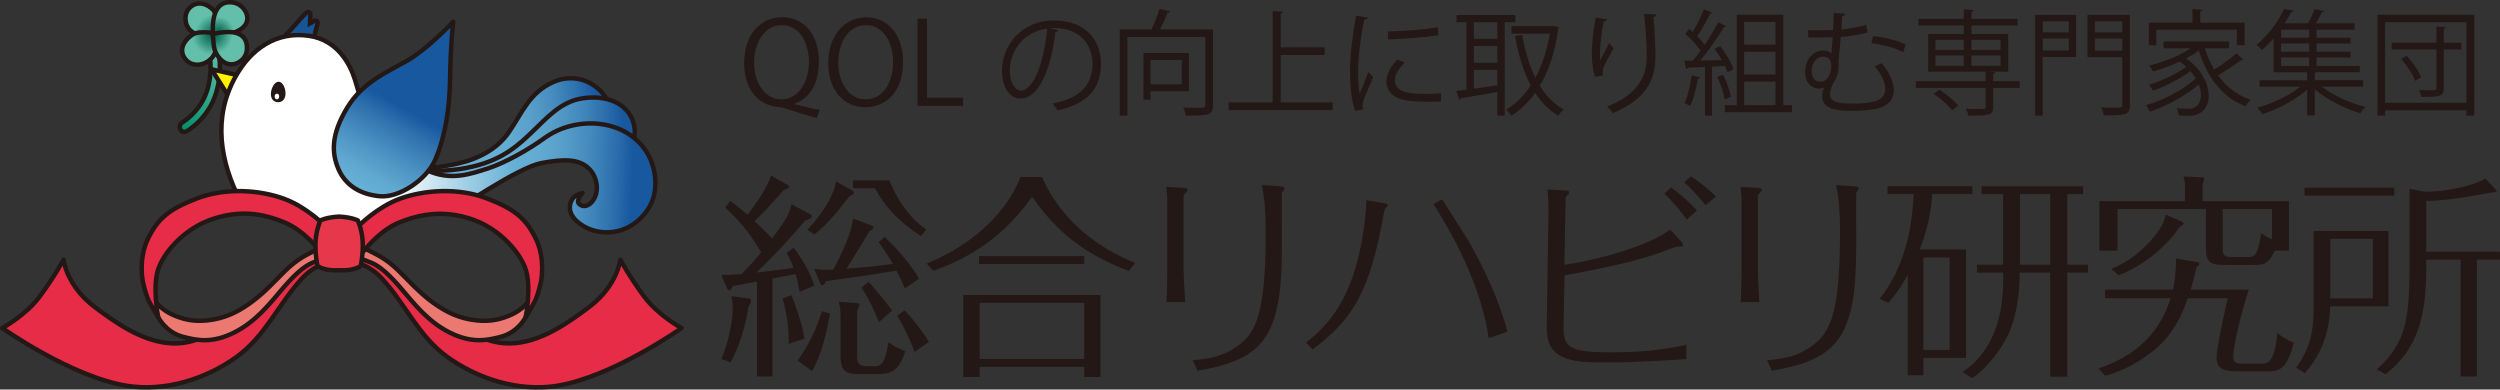 <?xml version="1.0" encoding="UTF-8"?><svg id="_レイヤー_1" xmlns="http://www.w3.org/2000/svg" xmlns:xlink="http://www.w3.org/1999/xlink" viewBox="0 0 717.67 111.82"><rect x="0" y="0" width="717.67" height="111.82" fill="#333333" stroke="none"/><defs><style>.cls-1{fill:#e62c46;}.cls-1,.cls-2,.cls-3,.cls-4,.cls-5,.cls-6,.cls-7,.cls-8,.cls-9{stroke:#231815;stroke-linecap:round;stroke-linejoin:round;}.cls-1,.cls-2,.cls-3,.cls-4,.cls-5,.cls-6,.cls-7,.cls-9{stroke-width:1.28px;}.cls-2{fill:#fff100;}.cls-3{fill:#e7374a;}.cls-4{fill:#ec7971;}.cls-5{fill:url(#_名称未設定グラデーション_31);}.cls-6{fill:url(#_名称未設定グラデーション_15);}.cls-7{fill:url(#_名称未設定グラデーション_28);}.cls-10{fill:#fff;}.cls-11{fill:#231815;}.cls-12{fill:#195596;}.cls-8{fill:none;stroke-width:2.57px;}.cls-13{fill:url(#_名称未設定グラデーション_38-3);}.cls-14{fill:url(#_名称未設定グラデーション_38-2);}.cls-15{fill:url(#_名称未設定グラデーション_67);}.cls-16{fill:url(#_名称未設定グラデーション_32);}.cls-17{fill:url(#_名称未設定グラデーション_38);}.cls-9{fill:url(#_名称未設定グラデーション_31-2);}</style><linearGradient id="_名称未設定グラデーション_31" x1="-1698.24" y1="-1082.14" x2="-1641.57" y2="-1080.15" gradientTransform="translate(1980.42 808.33) rotate(-10.13)" gradientUnits="userSpaceOnUse"><stop offset=".37" stop-color="#66b0d5"/><stop offset=".49" stop-color="#62abd2"/><stop offset=".62" stop-color="#579fca"/><stop offset=".75" stop-color="#448abd"/><stop offset=".88" stop-color="#2a6dac"/><stop offset=".96" stop-color="#18589f"/></linearGradient><radialGradient id="_名称未設定グラデーション_38" cx="-1967.17" cy="-603.91" fx="-1967.17" fy="-603.91" r="10.98" gradientTransform="translate(2028.89 613.69)" gradientUnits="userSpaceOnUse"><stop offset="0" stop-color="#00624a"/><stop offset=".22" stop-color="#26866f"/><stop offset=".52" stop-color="#64bfaa"/></radialGradient><radialGradient id="_名称未設定グラデーション_67" cx="-2005.15" cy="-370.7" fx="-2005.15" fy="-370.7" r="23.32" gradientTransform="translate(2042.38 531.87) rotate(1.85) scale(1 1.16)" gradientUnits="userSpaceOnUse"><stop offset="0" stop-color="#008e6e"/><stop offset=".43" stop-color="#2da489"/><stop offset="1" stop-color="#64bfaa"/></radialGradient><radialGradient id="_名称未設定グラデーション_38-2" cx="-1968.02" cy="-603.68" fx="-1968.02" fy="-603.68" r="11.08" xlink:href="#_名称未設定グラデーション_38"/><radialGradient id="_名称未設定グラデーション_38-3" cx="-1966.17" cy="-604.31" fx="-1966.17" fy="-604.31" r="8.89" xlink:href="#_名称未設定グラデーション_38"/><radialGradient id="_名称未設定グラデーション_32" cx="-1967.37" cy="-603.51" fx="-1967.37" fy="-603.51" r="9.96" gradientTransform="translate(2028.89 613.69)" gradientUnits="userSpaceOnUse"><stop offset="0" stop-color="#00644c"/><stop offset=".22" stop-color="#268770"/><stop offset=".52" stop-color="#64bfaa"/></radialGradient><linearGradient id="_名称未設定グラデーション_31-2" x1="-1907.77" y1="-575" x2="-1847.91" y2="-572.89" gradientTransform="translate(2028.89 613.69)" xlink:href="#_名称未設定グラデーション_31"/><linearGradient id="_名称未設定グラデーション_28" x1="-1956.51" y1="-574.87" x2="-1842.56" y2="-570.86" gradientTransform="translate(2028.89 613.69)" gradientUnits="userSpaceOnUse"><stop offset=".36" stop-color="#fff"/><stop offset=".66" stop-color="#66b0d5"/><stop offset=".72" stop-color="#62abd2"/><stop offset=".78" stop-color="#579fca"/><stop offset=".85" stop-color="#448abd"/><stop offset=".92" stop-color="#2a6dac"/><stop offset=".96" stop-color="#18589f"/></linearGradient><linearGradient id="_名称未設定グラデーション_15" x1="-1925.32" y1="-559.94" x2="-1899.17" y2="-605.8" gradientTransform="translate(2028.89 613.69)" gradientUnits="userSpaceOnUse"><stop offset="0" stop-color="#66b0d5"/><stop offset=".09" stop-color="#5fa8d0"/><stop offset=".22" stop-color="#4c93c3"/><stop offset=".39" stop-color="#2e71ae"/><stop offset=".49" stop-color="#18589f"/></linearGradient></defs><g><path class="cls-5" d="M174.11,33.68c1.42,.57,1.74-3.29-.87-6.59-3.43-4.32-9.09-5.81-14.17-3.64-7.04,3.02-9.05,8.75-12.97,14.48-3.19,4.67-8.49,7.63-14.79,9.05-9.35,2.11-16.6,1.21-16.6,1.21,0,0,7.58,6.85,12.82,5.3,5.24-1.55,19.06-6.03,22.49-8.92,5.06-4.28,9.69-11.46,13.61-12.09,5.37-.86,10.4,1.16,10.48,1.19Z"/><g><path class="cls-8" d="M61.57,10.09s.53-5.36-.83-6.79-3.62-2.41-5.51-.91c-1.89,1.51-1.58,4.3-.38,5.66,1.74,1.95,6.71,2.04,6.71,2.04Z"/><path class="cls-17" d="M61.57,10.09s.53-5.36-.83-6.79-3.62-2.41-5.51-.91c-1.89,1.51-1.58,4.3-.38,5.66,1.74,1.95,6.71,2.04,6.71,2.04Z"/></g><g><path class="cls-8" d="M52.9,37.22c-.25,0-.48-.17-.59-.44-.16-.39-.02-.87,.32-1.06,.05-.03,5.44-3.13,7.47-9.65,1.85-5.93,.56-11.12,.55-11.17-.11-.42,.1-.86,.46-.99,.36-.13,.74,.11,.85,.52,.06,.23,1.44,5.72-.57,12.16-2.23,7.15-7.93,10.42-8.17,10.55-.1,.06-.21,.08-.32,.08Z"/><path class="cls-15" d="M52.9,37.22c-.25,0-.48-.17-.59-.44-.16-.39-.02-.87,.32-1.06,.05-.03,5.44-3.13,7.47-9.65,1.85-5.93,.56-11.12,.55-11.17-.11-.42,.1-.86,.46-.99,.36-.13,.74,.11,.85,.52,.06,.23,1.44,5.72-.57,12.16-2.23,7.15-7.93,10.42-8.17,10.55-.1,.06-.21,.08-.32,.08Z"/></g><g><path class="cls-8" d="M61.74,10.26s.75,4.53-2.26,6.71c-1.87,1.36-4.53,1.43-5.96-.68-1.43-2.11-.08-4.28,1.96-5.73,1.81-1.28,6.26-.3,6.26-.3Z"/><path class="cls-14" d="M61.74,10.26s.75,4.53-2.26,6.71c-1.87,1.36-4.53,1.43-5.96-.68-1.43-2.11-.08-4.28,1.96-5.73,1.81-1.28,6.26-.3,6.26-.3Z"/></g><g><path class="cls-8" d="M61.82,10.33c-.3-3.48-.13-9.99,5.17-8.94,2.64,.52,4.68,3.95,2.34,6.02-1,.89-2.34,1.34-3.58,1.78-.24,.09-3.93,1.13-3.93,1.13Z"/><path class="cls-13" d="M61.82,10.33c-.3-3.48-.13-9.99,5.17-8.94,2.64,.52,4.68,3.95,2.34,6.02-1,.89-2.34,1.34-3.58,1.78-.24,.09-3.93,1.13-3.93,1.13Z"/></g><g><path class="cls-8" d="M61.74,10.26c3.43-.65,8.99-1.29,8.48,4.09-.14,1.49-1.29,2.8-2.68,3.29-1.62,.57-3.04-.15-4.09-1.4-.82-.98-1.3-2.02-1.45-3.28-.03-.22-.21-2.7-.27-2.7Z"/><path class="cls-16" d="M61.74,10.26c3.43-.65,8.99-1.29,8.48,4.09-.14,1.49-1.29,2.8-2.68,3.29-1.62,.57-3.04-.15-4.09-1.4-.82-.98-1.3-2.02-1.45-3.28-.03-.22-.21-2.7-.27-2.7Z"/></g><polygon class="cls-2" points="68.78 21.71 60.71 19.89 66.2 28.58 68.78 21.71"/><g><path class="cls-8" d="M80.65,12.34s3.27-3.22,4.7-4.95,3.09-3.32,3.09-3.32l-.15,3.77,2.26-1.28-1.36,5.33-8.55,.45Z"/><path class="cls-12" d="M80.65,12.34s3.27-3.22,4.7-4.95,3.09-3.32,3.09-3.32l-.15,3.77,2.26-1.28-1.36,5.33-8.55,.45Z"/></g><path class="cls-1" d="M93.68,75.56s-3.52,.6-7.04,4.43c-6.73,7.3-10.46,16.5-18.71,22.45-8.8,6.35-20.52,10.04-31.38,8.33C20.56,108.25,.64,94.17,.64,94.17c0,0,6.64-3.52,10.76-9.05,4.12-5.53,6.84-10.56,6.84-10.56,0,0,.8,7.44,8.95,13.58,6.06,4.56,13.23,9.55,20.97,10.34,6.87,.7,12.46-2.31,17.79-6.22,3.81-2.8,8.15-5.15,11.73-8.24l12.27-10.56,2.41-.2,1.31,2.31Z"/><path class="cls-9" d="M180.78,40.05c1.3,.81,2.3-2.94,.3-6.64-2.62-4.86-8.74-6.06-14.18-5.13-5.91,1.01-9.78,5.41-13.88,9.35-4.07,3.92-8.45,8.05-17.2,10.16-10.86,2.62-19.71,.2-19.71,.2,0,0,9.91,3.97,15.34,3.37,5.43-.6,19.8-6.96,23.69-9.2,5.73-3.32,11.57-5.2,15.54-5.13,5.44,.1,10.04,2.97,10.11,3.02Z"/><path class="cls-7" d="M111.38,41.71c-6.19-6.03-8.15-14.48-9.5-18.86-1.36-4.38-4.93-11.37-13.23-12.57-9.29-1.35-16.54,3.73-20.95,11.56-6.75,11.98-4.53,24.56,1.42,36.14l30.8,11.04,16.7-8.45,14.68-.6s17.65-11.92,23.99-13.13c6.34-1.21,11.05-1.4,14.03,1.81,1.96,2.11,2.74,5.76,1.21,8.45-1.21,2.11-3.02,2.56-4.22,1.51s.91-3.17,.91-3.17c0,0-3.32,.3-3.62,3.77-.29,3.34,3.43,5.73,5.88,6.64,5.73,2.11,12.52,.35,16.6-5.88,3.2-4.9,2.4-11.86-.53-16.44-6.2-9.66-20.39-10.3-29.19-3.93-4.38,3.17-11.16,7.09-16.29,8.75s-10.71,3.62-17.35,.6c-6.64-3.02-11.32-7.24-11.32-7.24Z"/><path class="cls-11" d="M81.96,27.01c-.08,1.62-1.05,2.38-2.21,2.33s-2.06-.9-1.98-2.53,1.1-3.41,2.26-3.35,2.01,1.93,1.93,3.55Z"/><ellipse class="cls-10" cx="79.5" cy="27.7" rx=".81" ry=".65" transform="translate(48.01 105.78) rotate(-87.25)"/><path class="cls-4" d="M92.37,71.23c-.21-.36-4.94,2.23-5.43,2.53-1.8,1.1-3.45,2.41-4.96,3.88-3.11,3.04-5.74,6.03-9.22,8.67-3.32,2.51-6.94,4.63-11.57,5.43-4.63,.8-7.79,.17-10.76-1.01-6.34-2.51-7.14-6.94-7.14-6.94l2.11,7.24s2.11,4.32,7.04,5.63c4.27,1.13,8.55,1.91,14.79-1.21s10.26-8.35,13.78-12.47c3.52-4.12,6.24-6.54,8.65-7.54s4.22-1.61,4.22-1.61l-1.51-2.62Z"/><path class="cls-6" d="M130.09,6.26s-7.24,7.69-12.97,11.01c-5.73,3.32-12.97,6.19-17.5,13.73-4.53,7.54-4.53,12.82-2.41,17.65,2.11,4.83,6.64,7.24,11.92,7.69,5.28,.45,13.19-4.47,15.84-10.56,3.02-6.94,4.12-15.39,4.22-22.93,.14-10.27,.91-16.6,.91-16.6Z"/><path class="cls-1" d="M93.38,64.9s-5.23-5.43-11.87-7.85c-7.05-2.57-16.8-3.22-24.94-.1-8.15,3.12-11.26,5.83-14.08,11.57-2.82,5.73-1.51,12.17-1.51,12.17,0,0,.8,4.02,2.01,6.24,1.21,2.21,2.41,4.12,2.41,4.12,0,0-1.81-9.15,.2-14.28,2.01-5.13,7.85-11.37,15.39-13.88,7.54-2.51,13.98-1.91,21.02,1.11,5.7,2.44,10.36,8.65,10.36,8.65l1.01-7.74Z"/><path class="cls-1" d="M102.63,75.56s3.52,.6,7.04,4.43c6.73,7.3,10.46,16.5,18.71,22.45,8.8,6.35,20.52,10.04,31.38,8.33,15.99-2.51,35.91-16.6,35.91-16.6,0,0-6.64-3.52-10.76-9.05-4.12-5.53-6.84-10.56-6.84-10.56,0,0-.8,7.44-8.95,13.58-6.06,4.56-13.23,9.55-20.97,10.34-6.87,.7-12.46-2.31-17.79-6.22-3.81-2.8-8.15-5.15-11.73-8.24l-12.27-10.56-2.41-.2-1.31,2.31Z"/><path class="cls-4" d="M103.94,71.23c.21-.36,4.94,2.23,5.43,2.53,1.8,1.1,3.45,2.41,4.96,3.88,3.11,3.04,5.74,6.03,9.22,8.67,3.32,2.51,6.94,4.63,11.57,5.43,4.63,.8,7.79,.17,10.76-1.01,6.34-2.51,7.14-6.94,7.14-6.94l-2.11,7.24s-2.11,4.32-7.04,5.63c-4.27,1.13-8.55,1.91-14.79-1.21-6.24-3.12-10.26-8.35-13.78-12.47-3.52-4.12-6.24-6.54-8.65-7.54s-4.22-1.61-4.22-1.61l1.51-2.62Z"/><path class="cls-1" d="M102.93,64.9s5.23-5.43,11.87-7.85c7.05-2.57,16.8-3.22,24.94-.1,8.15,3.12,11.26,5.83,14.08,11.57,2.82,5.73,1.51,12.17,1.51,12.17,0,0-.8,4.02-2.01,6.24s-2.41,4.12-2.41,4.12c0,0,1.81-9.15-.2-14.28-2.01-5.13-7.85-11.37-15.39-13.88-7.54-2.51-14.28-1.71-21.02,1.11-5.72,2.39-10.36,8.65-10.36,8.65l-1.01-7.74Z"/><path class="cls-3" d="M97.35,77.57c-4.22,.3-6.19-1.21-6.19-1.21,0,0-.6-2.31-.6-6.14,0-3.82,1.41-6.94,1.41-6.94,0,0,1.66-.91,5.38-1.11,3.72,.2,5.38,1.11,5.38,1.11,0,0,1.41,3.12,1.41,6.94s-.6,6.14-.6,6.14c0,0-1.96,1.51-6.19,1.21Z"/></g><g><path class="cls-11" d="M228.11,29.9c2.47,.66,5.13,1.28,7.2,1.68l-.82,2.3c-3.12-.82-6.41-1.84-9.01-2.73-.53-.2-.95-.36-1.41-.36-5.72-.16-10.45-4.54-10.45-12.69s4.6-13.15,10.94-13.15,10.52,5.06,10.52,12.69c0,6.64-2.86,10.71-6.97,12.13v.13Zm-11.63-11.87c0,5.36,2.89,10.49,7.82,10.49s7.92-5.03,7.92-10.75c0-5.06-2.43-10.55-7.76-10.55s-7.99,5.52-7.99,10.81Z"/><path class="cls-11" d="M259.24,17.64c0,8.81-4.93,13.15-10.85,13.15-6.21,0-10.62-4.9-10.62-12.72s4.63-13.11,10.91-13.11,10.55,5.13,10.55,12.69Zm-18.6,.36c0,5.32,2.76,10.52,7.86,10.52s7.89-5.03,7.89-10.75c0-5.03-2.46-10.55-7.82-10.55s-7.92,5.46-7.92,10.78Z"/><path class="cls-11" d="M276.47,30.4h-13.08V5.35h2.73V28.06h10.35v2.33Z"/><path class="cls-11" d="M303.79,8.64c-.13,.29-.39,.53-.82,.53-1.18,10.22-4.6,19.13-10.06,19.13-2.76,0-5.26-2.76-5.26-7.95,0-7.89,6.15-14.49,14.79-14.49,9.5,0,13.61,6.01,13.61,12.42,0,7.82-4.54,11.6-12.49,13.44-.3-.53-.85-1.41-1.38-2,7.56-1.45,11.44-5.13,11.44-11.34,0-5.42-3.48-10.35-11.17-10.35-.33,0-.69,.03-.99,.07l2.33,.56Zm-3.16-.43c-6.64,.82-10.75,6.31-10.75,12.06,0,3.52,1.51,5.72,3.09,5.72,3.98,0,6.84-8.78,7.66-17.78Z"/><path class="cls-11" d="M348.23,8.44V30.1c0,1.54-.36,2.3-1.48,2.7-1.15,.36-3.22,.39-6.28,.39-.13-.66-.46-1.68-.82-2.3,1.28,.03,2.46,.07,3.45,.07s1.74-.03,2.07-.03c.66,0,.85-.2,.85-.82V10.61h-22.38v22.58h-2.2V8.44h9.1c.89-1.78,1.78-4.17,2.3-5.88l3.09,.69c-.1,.23-.33,.36-.72,.36-.56,1.41-1.38,3.25-2.2,4.83h15.22Zm-6.93,17.75h-11.01v2.43h-2.04V15.24h13.05v10.95Zm-2.07-8.94h-8.94v6.93h8.94v-6.93Z"/><path class="cls-11" d="M367.66,29.38h14.92v2.23h-29.88v-2.23h12.65V3.18l2.99,.2c-.03,.23-.23,.39-.69,.46V13.57h12.62v2.24h-12.62v13.57Z"/><path class="cls-11" d="M392.71,5.09c-.1,.36-.43,.56-1.08,.53-1.15,5.36-1.74,11.24-1.74,14.79,0,2.47,.1,4.96,.43,6.51,.62-1.61,2.04-5.06,2.5-6.21l1.38,1.45c-1.35,3.32-2.33,5.19-2.79,6.67-.16,.56-.26,1.08-.26,1.54,0,.36,.07,.69,.16,1.02l-2.33,.43c-1.05-3.12-1.45-6.93-1.45-11.31s.69-10.32,1.74-16.01l3.45,.59Zm20.94,24.03c-1.18,.07-2.4,.1-3.62,.1-2.33,0-4.54-.13-6.11-.36-4.04-.59-5.92-2.83-5.92-5.46,0-2.27,1.25-4.17,3.09-6.34l2.14,.92c-1.64,1.71-2.79,3.29-2.79,5.16,0,3.81,5.59,3.81,9.01,3.81,1.38,0,2.86-.07,4.24-.16l-.03,2.33Zm-15.22-20.08c4.24-.1,9.96-.49,14.33-1.25l.2,2.3c-4.08,.69-10.68,1.12-14.46,1.22l-.07-2.27Z"/><path class="cls-11" d="M435.02,6.37h-3.06v26.82h-2.14v-6.77c-3.94,.69-7.86,1.38-10.42,1.77-.07,.26-.26,.43-.49,.46l-.85-2.53c.85-.1,1.84-.23,2.93-.39V6.37h-2.86v-2.07h16.89v2.07Zm-5.19,4.77V6.37h-6.74v4.77h6.74Zm0,6.87v-4.83h-6.74v4.83h6.74Zm-6.74,2.04v5.42c2.1-.3,4.44-.66,6.74-.99v-4.44h-6.74Zm23.11-12.62l1.38,.46c-.03,.17-.17,.33-.26,.43-.89,6.64-2.73,12.06-5.29,16.3,1.81,2.93,4.08,5.26,6.87,6.8-.53,.39-1.25,1.25-1.58,1.81-2.66-1.61-4.83-3.81-6.61-6.57-1.97,2.76-4.27,4.93-6.84,6.54-.33-.53-.99-1.35-1.48-1.78,2.63-1.51,5.03-3.84,7.03-6.9-2.07-3.94-3.52-8.74-4.5-14.13l2.04-.39c.82,4.57,2.04,8.78,3.81,12.33,1.87-3.48,3.32-7.76,4.14-12.65h-11.01v-2.17h11.9l.39-.07Z"/><path class="cls-11" d="M457.9,22.05c-.62-1.77-.92-4.34-.95-6.18,0-3.09,.33-6.67,1.12-10.85l3.29,.56c-.13,.43-.53,.53-.95,.56-.66,2.73-1.12,6.9-1.12,9.56,0,.72,.03,1.31,.1,1.77,.66-1.61,1.87-3.85,2.56-5.09,.3,.43,.95,1.12,1.28,1.45-2.43,4.37-3.16,5.62-3.16,7,0,.26,.03,.53,.1,.82l-2.27,.39Zm17.62-17.88c-.03,.39-.3,.56-.85,.72,.23,2.86,.56,7.62,.56,11.4-.03,6.34-2.33,12.06-12.23,16.17-.36-.53-1.15-1.41-1.64-1.91,8.97-3.42,11.37-8.84,11.37-14.23,0-4.04-.39-8.81-.76-12.33l3.55,.16Z"/><path class="cls-11" d="M495.9,20.7c-.2-.53-.46-1.12-.76-1.77l-3.68,.2v14.07h-2v-13.97c-1.87,.07-3.58,.16-4.93,.2-.03,.26-.23,.36-.46,.43l-.59-2.46h2.5c.72-.85,1.48-1.84,2.2-2.86-.99-1.48-2.79-3.42-4.37-4.8l1.12-1.45c.33,.26,.66,.56,.99,.89,1.15-1.94,2.5-4.6,3.25-6.51l2.4,1.02c-.13,.2-.33,.26-.69,.26-.89,1.91-2.4,4.6-3.68,6.44,.85,.85,1.61,1.74,2.17,2.47,1.48-2.2,2.89-4.54,3.91-6.44l2.33,1.12c-.1,.17-.36,.26-.72,.26-1.71,2.83-4.4,6.71-6.77,9.56l6.15-.1c-.66-1.12-1.38-2.27-2.1-3.25l1.64-.79c1.54,2.04,3.22,4.8,3.85,6.61l-1.74,.89Zm-7.86,1.51c-.07,.2-.26,.33-.62,.33-.46,2.79-1.22,5.95-2.24,7.89-.43-.3-1.15-.62-1.64-.85,.95-1.84,1.68-5,2.1-7.99l2.4,.62Zm6.64-.72c.99,2,1.91,4.6,2.27,6.31-.39,.16-.79,.3-1.84,.66-.3-1.74-1.18-4.4-2.14-6.41l1.71-.56Zm17.25,8.68h2.5v2.04h-19.29v-2.04h3.42V4.23h13.38V30.16Zm-2.24-23.89h-9v6.54h9V6.27Zm0,15.12v-6.54h-9v6.54h9Zm-9,2.04v6.74h9v-6.74h-9Z"/><path class="cls-11" d="M529.72,3.97c-.03,.36-.33,.56-.92,.69-.03,1.25-.13,2.5-.2,3.81,2.69-.26,5.19-.76,7.13-1.35l.36,2.2c-1.87,.56-4.63,1.05-7.66,1.28-.23,2.79-.49,5.39-.66,7,.07,.36,.07,.72,.07,1.12,0,1.81-.56,3.81-1.54,5.09-.66,1.31-.99,2.37-.99,3.19,0,2.43,2.73,2.73,6.28,2.73,6.67,0,9.6-.92,9.6-4.31,0-1.68-.89-3.85-3.02-6.41,.62-.23,1.41-.53,2.01-.89,2.37,2.93,3.48,5.59,3.48,7.76,0,2.56-1.54,4.44-4.4,5.19-.89,.23-3.29,.76-7.53,.76-2.76,0-8.68,0-8.68-4.17,0-.76,.2-1.61,.62-2.53-.49,.2-1.02,.3-1.54,.3-2,0-3.94-1.58-3.94-4.77,0-3.91,2.6-6.18,5.32-6.18,.89,0,1.71,.36,2.23,.95l.36-4.73c-2.66,.13-7,.07-7.03,.07v-2.1c1.28,.03,6.34,0,7.13-.03,.13-1.81,.2-3.55,.2-4.96l3.32,.3Zm-4.01,15.05c0-1.51-.69-2.76-2.14-2.76-2.27,0-3.48,1.91-3.48,4.21,0,1.84,.95,3.02,2.43,3.02,2.79,0,3.19-3.78,3.19-4.47Zm20.64-4.04c-2.46-1.31-5.95-2.17-9.14-2.6l.49-2.04c3.22,.36,6.87,1.22,9.37,2.46l-.72,2.17Z"/><path class="cls-11" d="M579.79,23.3v1.94h-7.62v5.42c0,1.28-.3,1.87-1.35,2.2-1.02,.33-2.83,.33-5.75,.33-.1-.59-.43-1.38-.72-1.97,1.35,.03,2.6,.07,3.52,.07,1.91,0,2.14,0,2.14-.66v-5.39h-20.02v-1.94h20.02v-2.73h-16.5V9.75h10.22v-2.43h-12.98v-1.91h12.98V2.69l2.83,.2c-.03,.23-.2,.39-.62,.46v2.07h13.25v1.91h-13.25v2.43h10.55v10.81h-5.92v.03l2.23,.1c-.03,.23-.2,.39-.62,.46v2.14h7.62Zm-19.39,8.38c-1.05-1.38-3.32-3.39-5.29-4.73l1.64-1.22c1.97,1.28,4.27,3.19,5.39,4.57l-1.74,1.38Zm-4.8-20.25v2.89h8.12v-2.89h-8.12Zm0,4.5v2.96h8.12v-2.96h-8.12Zm18.7-4.5h-8.38v2.89h8.38v-2.89Zm0,7.46v-2.96h-8.38v2.96h8.38Z"/><path class="cls-11" d="M595.99,4.27v12.1h-9.6v16.83h-2.17V4.27h11.77Zm-2.1,1.87h-7.49v3.16h7.49v-3.16Zm-7.49,8.35h7.49v-3.45h-7.49v3.45Zm25.04-10.22V30.03c0,2.99-1.15,3.09-7.49,3.09-.1-.62-.49-1.64-.82-2.3,1.41,.07,2.76,.07,3.78,.07,2.14,0,2.33,0,2.33-.85v-13.64h-9.99V4.27h12.19Zm-2.2,1.87h-7.86v3.16h7.86v-3.16Zm-7.86,8.38h7.86v-3.48h-7.86v3.48Z"/><path class="cls-11" d="M632.94,13.86c.66,2.17,1.58,4.24,2.7,6.11,2.17-1.35,4.73-3.19,6.38-4.63l2,1.81c-.13,.13-.43,.16-.69,.13-1.68,1.31-4.4,3.06-6.61,4.34,2.37,3.25,5.49,5.75,9.37,7-.49,.43-1.12,1.28-1.48,1.87-6.74-2.46-11.08-8.51-13.41-16.01-1.05,.79-2.3,1.58-3.62,2.27,4.54,3.25,6.47,7.46,6.47,10.78,0,3.55-2.24,5.72-5.65,5.72-.82,0-1.87-.03-2.96-.1-.03-.56-.23-1.48-.59-2.07,1.22,.1,2.37,.13,3.09,.13,.95,0,1.74-.07,2.43-.62,.92-.59,1.45-1.81,1.45-3.32,0-.92-.2-1.94-.62-3.02-3.62,3.12-9.27,6.25-14.03,7.82-.26-.56-.72-1.38-1.18-1.87,5-1.35,11.04-4.57,14.36-7.72-.43-.69-.95-1.38-1.54-2.04-2.83,2.1-7.26,4.37-10.71,5.62-.26-.53-.76-1.28-1.18-1.74,3.48-1.02,8.02-3.16,10.68-5.13-.56-.49-1.18-1.02-1.87-1.51-2.46,1.15-5.13,2.1-7.62,2.83-.26-.43-.79-1.28-1.12-1.68,4.04-1.02,8.64-2.76,11.87-4.96h-7.79v-1.94h18.83v1.94h-6.93Zm-13.94-5.32v4.44h-2.14V6.5h12.52V2.62l2.92,.2c-.03,.23-.23,.39-.66,.43v3.25h12.72v6.47h-2.24v-4.44h-23.14Z"/><path class="cls-11" d="M678.37,24.87h-11.86c3.22,2.56,8.18,4.77,12.52,5.82-.49,.43-1.12,1.25-1.45,1.81-4.44-1.28-9.66-3.91-13.08-6.87v7.53h-2.2v-7.43c-3.39,2.99-8.55,5.69-12.85,7.07-.33-.59-.99-1.41-1.48-1.87,4.24-1.15,9.2-3.45,12.39-6.05h-11.73v-1.84h13.67v-2.3h-9.6V10.97c-1.02,1.18-2.17,2.37-3.42,3.45-.36-.53-1.05-1.25-1.54-1.54,3.75-3.06,6.47-7.13,7.95-10.29l2.76,.46c-.07,.23-.26,.39-.69,.43-.53,.99-1.15,2.07-1.87,3.19h6.67c.69-1.25,1.45-2.86,1.87-4.04l2.83,.56c-.07,.23-.3,.33-.72,.36-.43,.89-1.08,2.07-1.71,3.12h11.11v1.84h-10.91v2.33h9.7v1.64h-9.7v2.37h9.76v1.64h-9.76v2.43h12.39v1.81h-12.42c-.1,.07-.26,.13-.49,.16v2.14h13.87v1.84Zm-15.48-14.03v-2.33h-8.05v2.33h8.05Zm0,4.01v-2.37h-8.05v2.37h8.05Zm-8.05,1.64v2.43h8.05v-2.43h-8.05Z"/><path class="cls-11" d="M682.52,4.23h27.77v28.96h-2.27v-1.54h-23.34v1.54h-2.17V4.23Zm2.17,25.27h23.34V6.37h-23.34V29.51Zm21.89-17.25v1.97h-5.06v11.04c0,2.56-1.28,2.56-6.41,2.56-.1-.56-.39-1.38-.66-1.94,.99,.03,1.94,.03,2.7,.03,2.04,0,2.27,0,2.27-.66V14.22h-12.85v-1.97h12.85V7.59l2.73,.16c-.03,.2-.2,.36-.62,.43v4.08h5.06Zm-13.28,10.94c-.62-1.81-2.33-4.44-4.04-6.31l1.64-.85c1.71,1.84,3.48,4.4,4.14,6.18l-1.74,.99Z"/></g><g><path class="cls-11" d="M232.41,61.38c.25,.13,.69,.38,.69,.75,0,.57-1.32,1.01-1.89,1.13-5.1,5.92-9.38,10.57-14.1,14.98,1.13-.13,7.3-.82,10.7-1.38-.63-1.64-1.26-2.83-2.01-4.28l2.01-1.45c1.89,2.33,4.91,7.11,5.92,10.89l-4.22,1.76c-.31-2.01-.63-3.46-1.13-5.1l-6.61,1.26v28.13h-4.47v-27.25c-1.7,.31-5.85,1.13-6.99,1.32-.38,1.01-.5,1.2-1.01,1.2-.31,0-.5-.31-.75-.94l-1.51-3.52c1.76,.06,2.58,.06,5.85-.19,3.15-3.21,4.53-4.91,5.6-6.23-3.52-6.1-6.73-9.63-10.32-12.84l1.45-1.89c1.2,.82,2.52,1.76,4.97,3.9,1.45-1.76,5.98-8.05,6.73-11.26l4.53,2.58c.63,.38,.69,.38,.69,.63,0,.57-1.32,.88-1.51,.94-4.85,5.41-5.35,6.04-8.43,8.94,3.08,2.89,3.59,3.4,5.03,5.03,4.91-6.48,5.16-7.93,5.54-9.88l5.22,2.77Zm-17.56,24.29c.5,.06,.75,.25,.75,.63,0,.57-.5,1.38-.75,1.83-.5,3.33-1.7,9.5-5.1,15.86l-2.64-.94c2.64-6.48,3.21-11.96,3.21-14.6,0-1.13-.12-2.27-.38-3.46l4.91,.69Zm12.33-.94c.94,2.33,2.71,6.73,3.78,12.46l-4.53,1.51c0-4.47-.38-7.99-1.76-13.03l2.52-.94Zm11.08,5.29c-.88,5.16-2.33,11.64-5.16,16.49l-4.15-3.02c2.89-3.84,5.54-9.12,6.98-14.16l2.33,.69Zm6.1-35.49c.57,.31,.75,.44,.75,.75,0,.38-.13,.44-1.38,1.2-5.54,7.36-8.37,9.56-9.94,10.82l-2.01-1.32c5.03-5.41,7.87-10.7,8.18-13.91l4.41,2.45Zm5.35,10.01c.82,.31,1.01,.44,1.01,.69,0,.5-.57,.88-1.13,1.13-1.07,1.83-5.54,9.19-6.61,10.76,5.16-.38,9.06-.75,13.34-1.38-1.64-2.77-2.64-4.28-4.09-6.23l1.7-1.51c4.66,4.34,7.8,8.56,9.94,11.96l-4.09,2.83c-.57-1.26-1.13-2.64-2.45-5.1-3.4,.63-15.48,2.39-20.26,3.02-.38,.82-.57,1.2-1.07,1.2-.31,0-.5-.5-.63-.75l-1.64-4.03c2.08,.38,2.83,.38,5.47,.25,2.45-4.53,5.29-10.51,5.66-14.66l4.84,1.83Zm-3.9,22.46c.57,.06,.94,.06,.94,.5,0,.31-.13,.5-.69,1.7v12.96c0,1.51,0,2.96,2.77,2.96h2.27c2.27,0,3.08-1.57,3.96-6.92,1.2,.88,2.58,1.89,4.85,2.58-1.38,3.96-2.64,6.61-7.61,6.61h-5.16c-3.59,0-5.85-.13-5.85-5.16v-12.21c0-.88-.25-2.39-.5-3.4l5.03,.38Zm-.94-32.97v-2.27h10.38c3.15,7.42,7.24,11.96,10.7,14.1l-1.57,1.89c-6.73-4.28-10.57-8.81-13.21-13.72h-6.29Zm4.47,26.87c2.58,2.77,5.35,6.36,6.8,8.24l-3.84,3.33c-1.45-3.65-2.89-6.67-4.97-9.94l2.01-1.64Zm13.21,20.14c-1.2-3.15-2.52-6.29-4.97-10.38l2.08-1.57c1.83,1.76,5.54,6.42,6.99,9.06l-4.09,2.89Z"/><path class="cls-11" d="M299.11,50.81c5.85,13.15,16.74,20.64,26.74,24.67l-1.82,2.33c-12.21-4.72-20.33-10.7-27.75-21.33-8.5,12.02-18.63,17.81-28.32,21.27l-1.95-2.08c14.41-5.85,23.47-15.79,26.93-24.86h6.17Zm16.8,33.86v23.53h-4.66v-2.89h-30.02v2.89h-4.72v-23.53h39.39Zm-4.66-11.14v2.27h-30.21v-2.27h30.21Zm-30.02,13.4v16.11h30.02v-16.11h-30.02Z"/><path class="cls-11" d="M335.1,57.86c0-.94-.13-2.89-.31-4.22l4.97,.31c.63,.06,1.2,.13,1.2,.57,0,.31-1.2,1.38-1.2,1.7v20.89c0,1.83,.38,7.99,.44,9.63h-5.35c.13-1.83,.25-8.62,.25-9.63v-19.26Zm7.3,45.56c4.59-.44,8.87-.94,13.59-4.66,4.41-3.52,7.36-8.62,7.36-32.16,0-7.99-.75-11.77-1.13-13.47l5.66,.38c.25,0,.88,.13,.88,.63,0,.19-.69,1.01-.76,1.2-.06,.13,0,14.54,0,15.54,0,26.11-5.35,32.28-24.23,35.55l-1.38-3.02Z"/><path class="cls-11" d="M374.93,98.32c4.41-3.52,12.52-10.01,15.98-28.95,.63-3.59,1.32-8.31,1.32-11.89l4.91,.82c.38,.06,1.26,.19,1.26,.69,0,.19-.19,.31-.38,.5-.38,.38-.57,.75-.63,1.01-4.09,23.41-9,31.09-20.58,39.83l-1.89-2.01Zm52.42-1.26c-2.01-13.47-8.37-26.68-15.86-38.51l2.52-1.32c1.07,1.7,6.29,9.82,7.42,11.7,4.78,8.31,8.81,17.05,11.33,26.3l-5.41,1.83Z"/><path class="cls-11" d="M444.52,61.63c.06-2.26-.06-4.97-.25-7.24l5.03,.25c.44,0,1.13,.06,1.13,.57,0,.19-.06,.31-.19,.5-.63,.76-.82,.94-.82,1.38l-.31,18.94c9.94-1.51,24.04-5.35,30.33-10.13l3.27,3.52c.25,.25,.44,.63,.44,.94,0,.44-.44,.38-1.13,.38-.88,0-2.71,.75-3.4,1.01-9.44,3.71-22.15,5.92-29.51,7.3l-.25,14.47c-.13,5.92,1.32,7.61,12.84,7.61h2.2c9.75,0,16.55-1.38,20.2-2.14v4.09c-7.05,.5-16.61,.94-18.88,.94h-7.24c-11.77,0-14.1-4.15-13.97-10.51l.5-31.9Zm39.71,1.38c-1.32-1.83-3.84-4.97-6.42-7.43l1.89-1.76c1.26,.94,4.47,3.27,7.43,6.61l-2.89,2.58Zm5.35-4.09c-1.89-2.52-4.34-4.97-6.1-6.61l1.89-1.7c2.64,1.7,5.29,3.9,7.24,5.79l-3.02,2.52Z"/><path class="cls-11" d="M499.96,57.86c0-.94-.13-2.89-.32-4.22l4.97,.31c.63,.06,1.2,.13,1.2,.57,0,.31-1.2,1.38-1.2,1.7v20.89c0,1.83,.38,7.99,.44,9.63h-5.35c.13-1.83,.25-8.62,.25-9.63v-19.26Zm7.3,45.56c4.59-.44,8.87-.94,13.59-4.66,4.41-3.52,7.36-8.62,7.36-32.16,0-7.99-.75-11.77-1.13-13.47l5.66,.38c.25,0,.88,.13,.88,.63,0,.19-.69,1.01-.75,1.2-.06,.13,0,14.54,0,15.54,0,26.11-5.35,32.28-24.23,35.55l-1.38-3.02Z"/><path class="cls-11" d="M564.39,71.64v31.09h-12.27v4.97h-4.47v-28.82c-2.2,4.09-4.09,6.36-5.54,8.05l-2.58-1.13c2.26-2.83,9.06-11.52,9.82-30.08h-7.49v-2.26h24.35v2.26h-11.52c-.5,7.61-2.45,13.03-3.65,15.92h13.34Zm-4.72,2.27h-7.55v26.55h7.55v-26.55Zm33.79,2.08h5.92v2.27h-5.92v29.89h-4.91v-29.89h-8.75c0,6.23-1.01,12.59-3.02,17.18-1.2,2.77-4.97,9.19-10.57,13.09l-2.83-1.7c11.33-7.74,11.83-21.27,11.64-28.57h-7.49v-2.27h7.49v-20.26h-6.17v-2.26h29.13v2.26h-4.53v20.26Zm-4.91-20.26h-8.68v20.26h8.68v-20.26Z"/><path class="cls-11" d="M602.46,105.75c14.28-4.72,18.75-14.16,20.64-20.14h-18.81v-2.45h19.44c.25-1.01,.88-3.46,.94-8.94l5.66,.94c.75,.12,1.01,.12,1.01,.5,0,.44-.31,.69-.82,1.07-.38,1.76-.63,2.96-1.64,6.42h16.68c-3.34,10.51-4.47,17.43-4.47,19.13,0,1.51,.44,2.14,2.71,2.14h5.35c2.01,0,3.9-.69,4.59-8.81,2.08,1.51,2.52,1.82,4.72,2.77-2.01,8.24-4.72,8.24-7.74,8.24h-7.61c-3.84,0-6.8-.19-6.8-3.96,0-3.46,3.15-16.74,3.21-17.05h-11.45c-1.7,4.72-4.15,10.38-9.57,14.79-6.42,5.29-12.21,6.92-14.16,7.49l-1.89-2.14Zm54.62-48.01v14.22h-4.03c-1.83,3.65-2.9,4.09-5.92,4.09h-8.43c-4.59,0-5.47-.82-5.47-5.47v-10.57h-25.36v11.96h-5.22v-14.22h24.6v-3.96c0-1.07-.06-1.57-.44-3.15l4.72,.25c1.07,.06,1.2,.06,1.2,.57,0,.25,0,.38-.44,1.32v4.97h24.79Zm-31.09,5.73c.69,.31,.82,.38,.82,.69,0,.38-.25,.5-1.13,1.01-3.78,5.79-11.26,11.64-17.49,13.84l-2.08-1.82c7.93-3.21,12.84-9.5,14.47-12.46,.44-.75,.63-1.45,1.2-3.08l4.22,1.83Zm26.24-3.46h-14.16v11.39c0,2.01,.63,2.39,2.71,2.39h4.85c2.27,0,2.64-2.14,3.52-6.8,.94,.63,1.82,1.26,3.08,1.64v-8.62Z"/><path class="cls-11" d="M685.64,66.29v21.65h-16.68c-.25,5.41-1.26,12.27-7.3,19.19l-2.52-1.57c4.91-6.73,5.03-12.46,5.03-18.5v-20.77h21.46Zm1.7-12.4v2.26h-25.8v-2.26h25.8Zm-18.38,14.66v17.12h12.21v-17.12h-12.21Zm27.56,7.68c0,14.16-2.14,23.66-11.71,31.21l-2.52-1.38c8.05-7.11,9.38-14.1,9.38-28.25v-23.66l4.22,.88c6.23,.06,14.03-1.64,17.62-3.78l2.77,3.02c.31,.38,.44,.5,.44,.63,0,.31-.25,.13-2.64,.57-4.53,.82-11.77,2.2-17.56,2.2v14.6h21.14v2.27h-6.61v33.54h-4.66v-33.54h-9.88v1.7Z"/></g></svg>